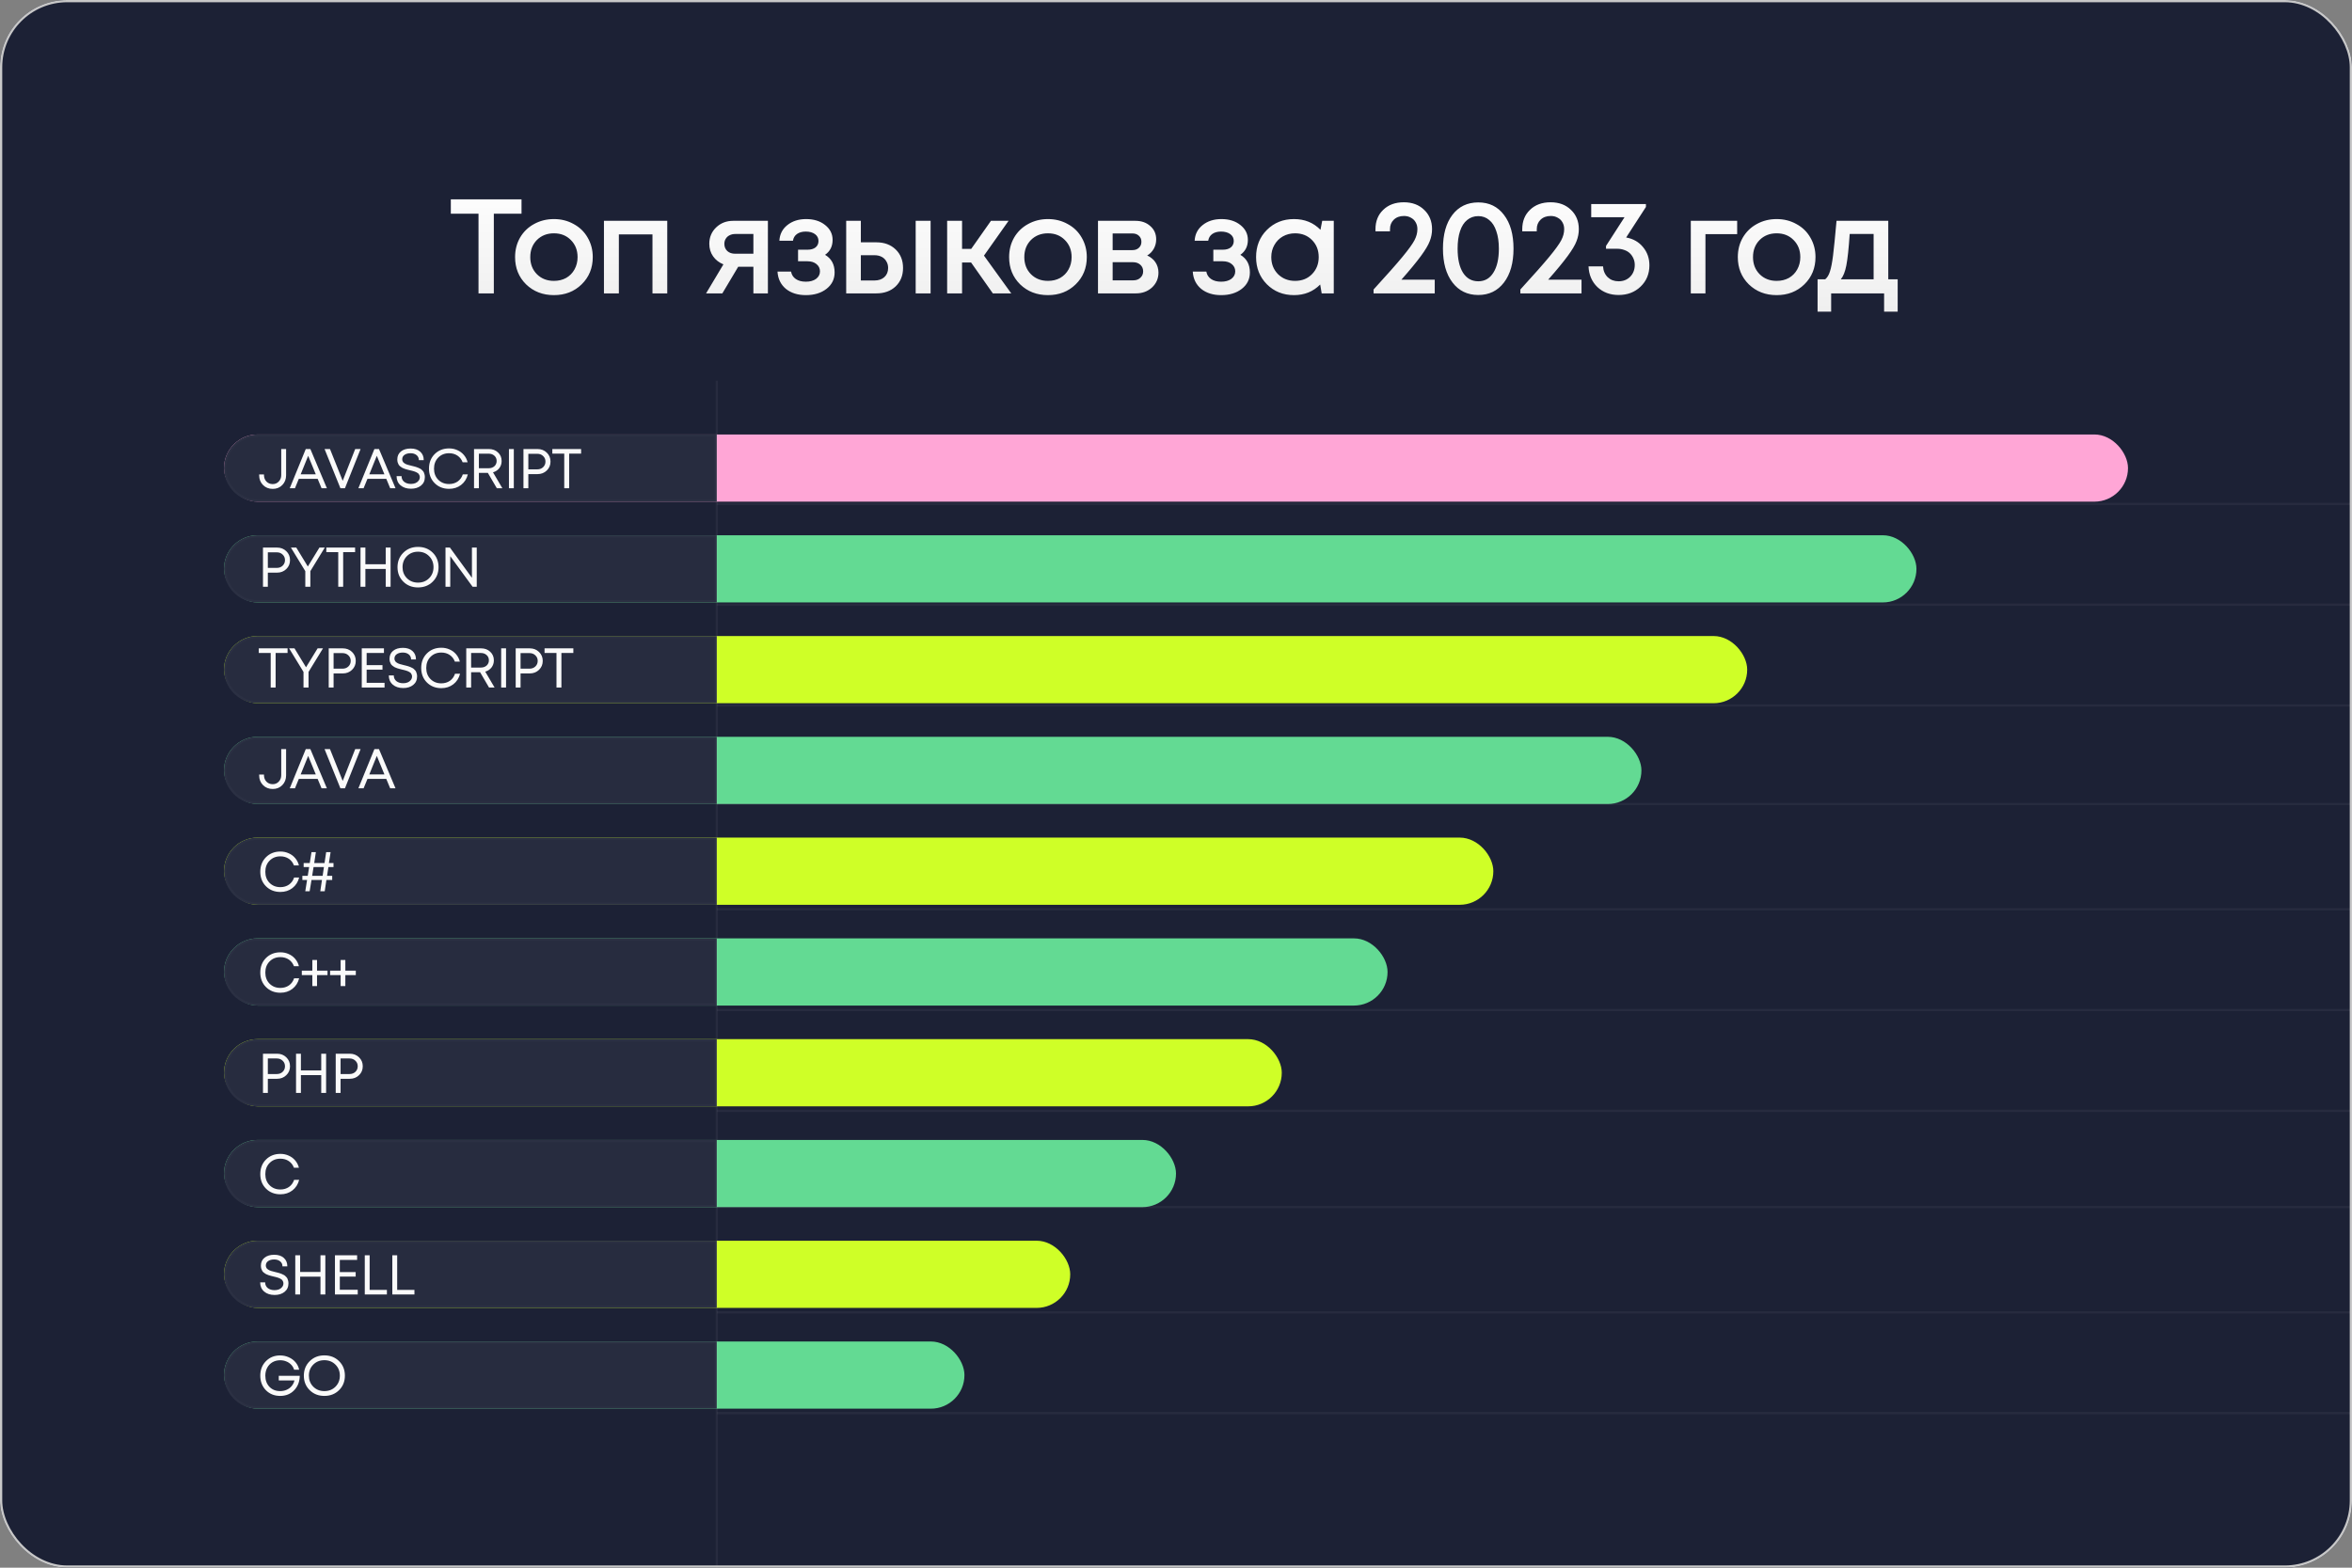 <?xml version="1.0" encoding="UTF-8"?> <svg xmlns="http://www.w3.org/2000/svg" width="1050" height="700" viewBox="0 0 1050 700" fill="none"><rect x="0" y="0" width="1050" height="700" fill="#808080" stroke="none"/><g clip-path="url(#clip0_3090_1831)"><rect width="1050" height="700" rx="30" fill="#1C2135"></rect><rect x="100" y="194" width="850" height="30" rx="15" fill="#FFA6D6"></rect><rect x="100" y="239" width="755.556" height="30" rx="15" fill="#63DA93"></rect><rect x="100" y="284" width="680" height="30" rx="15" fill="#CFFF27"></rect><rect x="100" y="329" width="632.778" height="30" rx="15" fill="#63DA93"></rect><rect x="100" y="374" width="566.667" height="30" rx="15" fill="#CFFF27"></rect><rect x="100" y="419" width="519.444" height="30" rx="15" fill="#63DA93"></rect><rect x="100" y="464" width="472.222" height="30" rx="15" fill="#CFFF27"></rect><rect x="100" y="509" width="425" height="30" rx="15" fill="#63DA93"></rect><rect x="100" y="554" width="377.778" height="30" rx="15" fill="#CFFF27"></rect><rect x="100" y="599" width="330.556" height="30" rx="15" fill="#63DA93"></rect><path d="M100 299C100 290.716 106.716 284 115 284H320V314H115C106.716 314 100 307.284 100 299Z" fill="#272C3F"></path><path d="M100.5 299C100.5 290.992 106.992 284.5 115 284.5H319.5V313.5H115C106.992 313.5 100.5 307.008 100.5 299Z" stroke="white" stroke-opacity="0.02"></path><path d="M100 209C100 200.716 106.716 194 115 194H320V224H115C106.716 224 100 217.284 100 209Z" fill="#272C3F"></path><path d="M100.5 209C100.5 200.992 106.992 194.5 115 194.5H319.5V223.5H115C106.992 223.5 100.5 217.008 100.5 209Z" stroke="white" stroke-opacity="0.02"></path><path d="M100 254C100 245.716 106.716 239 115 239H320V269H115C106.716 269 100 262.284 100 254Z" fill="#272C3F"></path><path d="M100.5 254C100.5 245.992 106.992 239.5 115 239.5H319.5V268.5H115C106.992 268.5 100.5 262.008 100.5 254Z" stroke="white" stroke-opacity="0.02"></path><path d="M100 344C100 335.716 106.716 329 115 329H320V359H115C106.716 359 100 352.284 100 344Z" fill="#272C3F"></path><path d="M100.5 344C100.5 335.992 106.992 329.5 115 329.5H319.5V358.5H115C106.992 358.5 100.5 352.008 100.5 344Z" stroke="white" stroke-opacity="0.02"></path><path d="M100 389C100 380.716 106.716 374 115 374H320V404H115C106.716 404 100 397.284 100 389Z" fill="#272C3F"></path><path d="M100.5 389C100.5 380.992 106.992 374.5 115 374.5H319.5V403.5H115C106.992 403.5 100.5 397.008 100.5 389Z" stroke="white" stroke-opacity="0.02"></path><path d="M100 434C100 425.716 106.716 419 115 419H320V449H115C106.716 449 100 442.284 100 434Z" fill="#272C3F"></path><path d="M100.5 434C100.5 425.992 106.992 419.5 115 419.5H319.5V448.5H115C106.992 448.5 100.5 442.008 100.5 434Z" stroke="white" stroke-opacity="0.02"></path><path d="M100 479C100 470.716 106.716 464 115 464H320V494H115C106.716 494 100 487.284 100 479Z" fill="#272C3F"></path><path d="M100.5 479C100.5 470.992 106.992 464.5 115 464.5H319.5V493.5H115C106.992 493.5 100.5 487.008 100.5 479Z" stroke="white" stroke-opacity="0.02"></path><path d="M100 524C100 515.716 106.716 509 115 509H320V539H115C106.716 539 100 532.284 100 524Z" fill="#272C3F"></path><path d="M100.5 524C100.5 515.992 106.992 509.5 115 509.5H319.5V538.5H115C106.992 538.5 100.5 532.008 100.5 524Z" stroke="white" stroke-opacity="0.02"></path><path d="M100 569C100 560.716 106.716 554 115 554H320V584H115C106.716 584 100 577.284 100 569Z" fill="#272C3F"></path><path d="M100.5 569C100.5 560.992 106.992 554.5 115 554.5H319.5V583.5H115C106.992 583.5 100.5 577.008 100.5 569Z" stroke="white" stroke-opacity="0.02"></path><path d="M100 614C100 605.716 106.716 599 115 599H320V629H115C106.716 629 100 622.284 100 614Z" fill="#272C3F"></path><path d="M100.5 614C100.5 605.992 106.992 599.5 115 599.5H319.5V628.5H115C106.992 628.5 100.5 622.008 100.5 614Z" stroke="white" stroke-opacity="0.02"></path><path d="M121.75 218.3C120.017 218.3 118.575 217.725 117.425 216.575C116.275 215.425 115.7 213.967 115.7 212.2V211.85H117.85V212.1C117.85 213.283 118.217 214.258 118.95 215.025C119.683 215.775 120.617 216.15 121.75 216.15C122.833 216.15 123.733 215.767 124.45 215C125.183 214.233 125.55 213.267 125.55 212.1V200.5H127.725V212.2C127.725 213.967 127.158 215.425 126.025 216.575C124.908 217.725 123.483 218.3 121.75 218.3ZM143.554 218L141.804 213.8H133.404L131.679 218H129.354L136.504 200.5H138.554L145.929 218H143.554ZM137.579 203.525L134.229 211.8H140.979L137.579 203.525ZM158.569 200.5H160.969L153.994 218H151.969L144.894 200.5H147.319L152.994 214.7L158.569 200.5ZM174.194 218L172.444 213.8H164.044L162.319 218H159.994L167.144 200.5H169.194L176.569 218H174.194ZM168.219 203.525L164.869 211.8H171.619L168.219 203.525ZM183.491 218.225C181.557 218.225 179.999 217.717 178.816 216.7C177.632 215.683 177.041 214.317 177.041 212.6H179.266C179.266 213.667 179.657 214.517 180.441 215.15C181.224 215.767 182.232 216.075 183.466 216.075C184.199 216.075 184.857 215.958 185.441 215.725C186.041 215.475 186.516 215.117 186.866 214.65C187.232 214.183 187.416 213.65 187.416 213.05C187.416 212.767 187.366 212.508 187.266 212.275C187.182 212.025 187.074 211.817 186.941 211.65C186.824 211.483 186.641 211.325 186.391 211.175C186.141 211.008 185.924 210.883 185.741 210.8C185.557 210.7 185.274 210.592 184.891 210.475C184.524 210.358 184.232 210.275 184.016 210.225C183.816 210.175 183.499 210.1 183.066 210C182.549 209.867 182.149 209.767 181.866 209.7C181.599 209.633 181.232 209.525 180.766 209.375C180.299 209.208 179.932 209.058 179.666 208.925C179.416 208.775 179.116 208.575 178.766 208.325C178.432 208.075 178.174 207.808 177.991 207.525C177.824 207.242 177.674 206.9 177.541 206.5C177.424 206.083 177.366 205.633 177.366 205.15C177.366 203.65 177.899 202.467 178.966 201.6C180.049 200.717 181.499 200.275 183.316 200.275C185.132 200.275 186.557 200.742 187.591 201.675C188.641 202.608 189.166 203.867 189.166 205.45H186.991C186.991 204.5 186.641 203.75 185.941 203.2C185.257 202.65 184.374 202.375 183.291 202.375C182.191 202.375 181.291 202.617 180.591 203.1C179.907 203.583 179.566 204.233 179.566 205.05C179.566 205.317 179.607 205.567 179.691 205.8C179.774 206.017 179.874 206.208 179.991 206.375C180.124 206.542 180.307 206.7 180.541 206.85C180.791 207 181.007 207.125 181.191 207.225C181.374 207.308 181.641 207.408 181.991 207.525C182.357 207.625 182.649 207.7 182.866 207.75C183.082 207.8 183.399 207.883 183.816 208C184.232 208.1 184.541 208.175 184.741 208.225C184.957 208.275 185.257 208.358 185.641 208.475C186.041 208.592 186.349 208.7 186.566 208.8C186.782 208.883 187.049 209.008 187.366 209.175C187.699 209.325 187.957 209.483 188.141 209.65C188.324 209.817 188.524 210.017 188.741 210.25C188.974 210.483 189.141 210.733 189.241 211C189.357 211.267 189.457 211.575 189.541 211.925C189.624 212.275 189.666 212.642 189.666 213.025C189.666 214.642 189.082 215.917 187.916 216.85C186.766 217.767 185.291 218.225 183.491 218.225ZM200.483 218.275C197.883 218.275 195.733 217.425 194.033 215.725C192.349 214.025 191.508 211.867 191.508 209.25C191.508 206.633 192.349 204.475 194.033 202.775C195.733 201.075 197.883 200.225 200.483 200.225C201.816 200.225 203.049 200.483 204.183 201C205.333 201.5 206.299 202.217 207.083 203.15C207.883 204.083 208.441 205.175 208.758 206.425H206.533C206.066 205.158 205.299 204.167 204.233 203.45C203.166 202.733 201.916 202.375 200.483 202.375C198.516 202.375 196.899 203.025 195.633 204.325C194.383 205.608 193.758 207.258 193.758 209.275C193.758 211.275 194.383 212.917 195.633 214.2C196.899 215.483 198.516 216.125 200.483 216.125C201.949 216.125 203.224 215.75 204.308 215C205.391 214.233 206.158 213.175 206.608 211.825H208.858C208.358 213.808 207.349 215.383 205.833 216.55C204.333 217.7 202.549 218.275 200.483 218.275ZM221.792 218L217.792 211.15H213.792V218H211.617V200.5H218.242C219.892 200.5 221.25 201.008 222.317 202.025C223.4 203.025 223.942 204.3 223.942 205.85C223.942 207.067 223.592 208.133 222.892 209.05C222.192 209.95 221.258 210.567 220.092 210.9L224.267 218H221.792ZM213.792 202.575V209.075H218.142C219.192 209.075 220.05 208.775 220.717 208.175C221.383 207.558 221.717 206.775 221.717 205.825C221.717 204.875 221.383 204.1 220.717 203.5C220.05 202.883 219.192 202.575 218.142 202.575H213.792ZM227.206 218V200.5H229.381V218H227.206ZM239.963 200.5C241.613 200.5 242.988 201.033 244.088 202.1C245.205 203.167 245.763 204.5 245.763 206.1C245.763 207.7 245.205 209.033 244.088 210.1C242.988 211.167 241.613 211.7 239.963 211.7H235.863V218H233.688V200.5H239.963ZM239.838 209.575C240.905 209.575 241.78 209.25 242.463 208.6C243.163 207.933 243.513 207.1 243.513 206.1C243.513 205.1 243.163 204.275 242.463 203.625C241.78 202.958 240.905 202.625 239.838 202.625H235.863V209.575H239.838ZM259.422 200.5V202.55H254.097V218H251.897V202.55H246.572V200.5H259.422Z" fill="#FAFAFA"></path><path d="M123.675 244.5C125.325 244.5 126.7 245.033 127.8 246.1C128.917 247.167 129.475 248.5 129.475 250.1C129.475 251.7 128.917 253.033 127.8 254.1C126.7 255.167 125.325 255.7 123.675 255.7H119.575V262H117.4V244.5H123.675ZM123.55 253.575C124.617 253.575 125.492 253.25 126.175 252.6C126.875 251.933 127.225 251.1 127.225 250.1C127.225 249.1 126.875 248.275 126.175 247.625C125.492 246.958 124.617 246.625 123.55 246.625H119.575V253.575H123.55ZM144.997 244.5L138.547 255.025V262H136.297V255.025L129.872 244.5H132.272L137.422 252.95L142.597 244.5H144.997ZM158.527 244.5V246.55H153.202V262H151.002V246.55H145.677V244.5H158.527ZM172.194 244.5H174.369V262H172.194V254.05H163.119V262H160.944V244.5H163.119V251.95H172.194V244.5ZM193.182 259.725C191.449 261.442 189.257 262.3 186.607 262.3C183.974 262.3 181.79 261.442 180.057 259.725C178.324 258.008 177.457 255.858 177.457 253.275C177.457 250.675 178.324 248.517 180.057 246.8C181.79 245.067 183.974 244.2 186.607 244.2C189.257 244.2 191.449 245.058 193.182 246.775C194.915 248.492 195.782 250.65 195.782 253.25C195.782 255.85 194.915 258.008 193.182 259.725ZM181.657 258.175C182.974 259.492 184.624 260.15 186.607 260.15C188.607 260.15 190.257 259.5 191.557 258.2C192.874 256.883 193.532 255.233 193.532 253.25C193.532 251.267 192.874 249.625 191.557 248.325C190.257 247.008 188.607 246.35 186.607 246.35C184.624 246.35 182.974 247.008 181.657 248.325C180.357 249.642 179.707 251.283 179.707 253.25C179.707 255.217 180.357 256.858 181.657 258.175ZM210.684 244.5H212.834V262H210.984L201.009 248.35V262H198.884V244.5H200.859L210.684 258V244.5Z" fill="#FAFAFA"></path><path d="M128.375 289.5V291.55H123.05V307H120.85V291.55H115.525V289.5H128.375ZM144.192 289.5L137.742 300.025V307H135.492V300.025L129.067 289.5H131.467L136.617 297.95L141.792 289.5H144.192ZM153.022 289.5C154.672 289.5 156.047 290.033 157.147 291.1C158.263 292.167 158.822 293.5 158.822 295.1C158.822 296.7 158.263 298.033 157.147 299.1C156.047 300.167 154.672 300.7 153.022 300.7H148.922V307H146.747V289.5H153.022ZM152.897 298.575C153.963 298.575 154.838 298.25 155.522 297.6C156.222 296.933 156.572 296.1 156.572 295.1C156.572 294.1 156.222 293.275 155.522 292.625C154.838 291.958 153.963 291.625 152.897 291.625H148.922V298.575H152.897ZM163.68 304.9H171.68V307H161.505V289.5H171.405V291.575H163.68V297H170.755V299.025H163.68V304.9ZM180.024 307.225C178.09 307.225 176.532 306.717 175.349 305.7C174.165 304.683 173.574 303.317 173.574 301.6H175.799C175.799 302.667 176.19 303.517 176.974 304.15C177.757 304.767 178.765 305.075 179.999 305.075C180.732 305.075 181.39 304.958 181.974 304.725C182.574 304.475 183.049 304.117 183.399 303.65C183.765 303.183 183.949 302.65 183.949 302.05C183.949 301.767 183.899 301.508 183.799 301.275C183.715 301.025 183.607 300.817 183.474 300.65C183.357 300.483 183.174 300.325 182.924 300.175C182.674 300.008 182.457 299.883 182.274 299.8C182.09 299.7 181.807 299.592 181.424 299.475C181.057 299.358 180.765 299.275 180.549 299.225C180.349 299.175 180.032 299.1 179.599 299C179.082 298.867 178.682 298.767 178.399 298.7C178.132 298.633 177.765 298.525 177.299 298.375C176.832 298.208 176.465 298.058 176.199 297.925C175.949 297.775 175.649 297.575 175.299 297.325C174.965 297.075 174.707 296.808 174.524 296.525C174.357 296.242 174.207 295.9 174.074 295.5C173.957 295.083 173.899 294.633 173.899 294.15C173.899 292.65 174.432 291.467 175.499 290.6C176.582 289.717 178.032 289.275 179.849 289.275C181.665 289.275 183.09 289.742 184.124 290.675C185.174 291.608 185.699 292.867 185.699 294.45H183.524C183.524 293.5 183.174 292.75 182.474 292.2C181.79 291.65 180.907 291.375 179.824 291.375C178.724 291.375 177.824 291.617 177.124 292.1C176.44 292.583 176.099 293.233 176.099 294.05C176.099 294.317 176.14 294.567 176.224 294.8C176.307 295.017 176.407 295.208 176.524 295.375C176.657 295.542 176.84 295.7 177.074 295.85C177.324 296 177.54 296.125 177.724 296.225C177.907 296.308 178.174 296.408 178.524 296.525C178.89 296.625 179.182 296.7 179.399 296.75C179.615 296.8 179.932 296.883 180.349 297C180.765 297.1 181.074 297.175 181.274 297.225C181.49 297.275 181.79 297.358 182.174 297.475C182.574 297.592 182.882 297.7 183.099 297.8C183.315 297.883 183.582 298.008 183.899 298.175C184.232 298.325 184.49 298.483 184.674 298.65C184.857 298.817 185.057 299.017 185.274 299.25C185.507 299.483 185.674 299.733 185.774 300C185.89 300.267 185.99 300.575 186.074 300.925C186.157 301.275 186.199 301.642 186.199 302.025C186.199 303.642 185.615 304.917 184.449 305.85C183.299 306.767 181.824 307.225 180.024 307.225ZM197.016 307.275C194.416 307.275 192.266 306.425 190.566 304.725C188.882 303.025 188.041 300.867 188.041 298.25C188.041 295.633 188.882 293.475 190.566 291.775C192.266 290.075 194.416 289.225 197.016 289.225C198.349 289.225 199.582 289.483 200.716 290C201.866 290.5 202.832 291.217 203.616 292.15C204.416 293.083 204.974 294.175 205.291 295.425H203.066C202.599 294.158 201.832 293.167 200.766 292.45C199.699 291.733 198.449 291.375 197.016 291.375C195.049 291.375 193.432 292.025 192.166 293.325C190.916 294.608 190.291 296.258 190.291 298.275C190.291 300.275 190.916 301.917 192.166 303.2C193.432 304.483 195.049 305.125 197.016 305.125C198.482 305.125 199.757 304.75 200.841 304C201.924 303.233 202.691 302.175 203.141 300.825H205.391C204.891 302.808 203.882 304.383 202.366 305.55C200.866 306.7 199.082 307.275 197.016 307.275ZM218.325 307L214.325 300.15H210.325V307H208.15V289.5H214.775C216.425 289.5 217.783 290.008 218.85 291.025C219.933 292.025 220.475 293.3 220.475 294.85C220.475 296.067 220.125 297.133 219.425 298.05C218.725 298.95 217.792 299.567 216.625 299.9L220.8 307H218.325ZM210.325 291.575V298.075H214.675C215.725 298.075 216.583 297.775 217.25 297.175C217.917 296.558 218.25 295.775 218.25 294.825C218.25 293.875 217.917 293.1 217.25 292.5C216.583 291.883 215.725 291.575 214.675 291.575H210.325ZM223.739 307V289.5H225.914V307H223.739ZM236.496 289.5C238.146 289.5 239.521 290.033 240.621 291.1C241.738 292.167 242.296 293.5 242.296 295.1C242.296 296.7 241.738 298.033 240.621 299.1C239.521 300.167 238.146 300.7 236.496 300.7H232.396V307H230.221V289.5H236.496ZM236.371 298.575C237.438 298.575 238.313 298.25 238.996 297.6C239.696 296.933 240.046 296.1 240.046 295.1C240.046 294.1 239.696 293.275 238.996 292.625C238.313 291.958 237.438 291.625 236.371 291.625H232.396V298.575H236.371ZM255.955 289.5V291.55H250.63V307H248.43V291.55H243.105V289.5H255.955Z" fill="#FAFAFA"></path><path d="M121.75 352.3C120.017 352.3 118.575 351.725 117.425 350.575C116.275 349.425 115.7 347.967 115.7 346.2V345.85H117.85V346.1C117.85 347.283 118.217 348.258 118.95 349.025C119.683 349.775 120.617 350.15 121.75 350.15C122.833 350.15 123.733 349.767 124.45 349C125.183 348.233 125.55 347.267 125.55 346.1V334.5H127.725V346.2C127.725 347.967 127.158 349.425 126.025 350.575C124.908 351.725 123.483 352.3 121.75 352.3ZM143.554 352L141.804 347.8H133.404L131.679 352H129.354L136.504 334.5H138.554L145.929 352H143.554ZM137.579 337.525L134.229 345.8H140.979L137.579 337.525ZM158.569 334.5H160.969L153.994 352H151.969L144.894 334.5H147.319L152.994 348.7L158.569 334.5ZM174.194 352L172.444 347.8H164.044L162.319 352H159.994L167.144 334.5H169.194L176.569 352H174.194ZM168.219 337.525L164.869 345.8H171.619L168.219 337.525Z" fill="#FAFAFA"></path><path d="M125.175 398.275C122.575 398.275 120.425 397.425 118.725 395.725C117.042 394.025 116.2 391.867 116.2 389.25C116.2 386.633 117.042 384.475 118.725 382.775C120.425 381.075 122.575 380.225 125.175 380.225C126.508 380.225 127.742 380.483 128.875 381C130.025 381.5 130.992 382.217 131.775 383.15C132.575 384.083 133.133 385.175 133.45 386.425H131.225C130.758 385.158 129.992 384.167 128.925 383.45C127.858 382.733 126.608 382.375 125.175 382.375C123.208 382.375 121.592 383.025 120.325 384.325C119.075 385.608 118.45 387.258 118.45 389.275C118.45 391.275 119.075 392.917 120.325 394.2C121.592 395.483 123.208 396.125 125.175 396.125C126.642 396.125 127.917 395.75 129 395C130.083 394.233 130.85 393.175 131.3 391.825H133.55C133.05 393.808 132.042 395.383 130.525 396.55C129.025 397.7 127.242 398.275 125.175 398.275ZM148.884 387.15H146.609L146.009 391.075H148.309V392.925H145.709L144.959 397.975H142.984L143.734 392.925H139.059L138.234 397.975H136.284L137.084 392.925H134.984V391.075H137.384L138.009 387.15H135.559V385.35H138.284L139.059 380.5H141.009L140.284 385.35H144.884L145.609 380.5H147.584L146.834 385.35H148.884V387.15ZM144.034 391.075L144.609 387.15H139.984L139.359 391.075H144.034Z" fill="#FAFAFA"></path><path d="M125.175 443.275C122.575 443.275 120.425 442.425 118.725 440.725C117.042 439.025 116.2 436.867 116.2 434.25C116.2 431.633 117.042 429.475 118.725 427.775C120.425 426.075 122.575 425.225 125.175 425.225C126.508 425.225 127.742 425.483 128.875 426C130.025 426.5 130.992 427.217 131.775 428.15C132.575 429.083 133.133 430.175 133.45 431.425H131.225C130.758 430.158 129.992 429.167 128.925 428.45C127.858 427.733 126.608 427.375 125.175 427.375C123.208 427.375 121.592 428.025 120.325 429.325C119.075 430.608 118.45 432.258 118.45 434.275C118.45 436.275 119.075 437.917 120.325 439.2C121.592 440.483 123.208 441.125 125.175 441.125C126.642 441.125 127.917 440.75 129 440C130.083 439.233 130.85 438.175 131.3 436.825H133.55C133.05 438.808 132.042 440.383 130.525 441.55C129.025 442.7 127.242 443.275 125.175 443.275ZM146.209 433.425V435.4H141.534V440.3H139.434V435.4H134.734V433.425H139.434V428.65H141.534V433.425H146.209ZM158.844 433.425V435.4H154.169V440.3H152.069V435.4H147.369V433.425H152.069V428.65H154.169V433.425H158.844Z" fill="#FAFAFA"></path><path d="M123.675 470.5C125.325 470.5 126.7 471.033 127.8 472.1C128.917 473.167 129.475 474.5 129.475 476.1C129.475 477.7 128.917 479.033 127.8 480.1C126.7 481.167 125.325 481.7 123.675 481.7H119.575V488H117.4V470.5H123.675ZM123.55 479.575C124.617 479.575 125.492 479.25 126.175 478.6C126.875 477.933 127.225 477.1 127.225 476.1C127.225 475.1 126.875 474.275 126.175 473.625C125.492 472.958 124.617 472.625 123.55 472.625H119.575V479.575H123.55ZM143.409 470.5H145.584V488H143.409V480.05H134.334V488H132.159V470.5H134.334V477.95H143.409V470.5ZM156.147 470.5C157.797 470.5 159.172 471.033 160.272 472.1C161.388 473.167 161.947 474.5 161.947 476.1C161.947 477.7 161.388 479.033 160.272 480.1C159.172 481.167 157.797 481.7 156.147 481.7H152.047V488H149.872V470.5H156.147ZM156.022 479.575C157.088 479.575 157.963 479.25 158.647 478.6C159.347 477.933 159.697 477.1 159.697 476.1C159.697 475.1 159.347 474.275 158.647 473.625C157.963 472.958 157.088 472.625 156.022 472.625H152.047V479.575H156.022Z" fill="#FAFAFA"></path><path d="M125.175 533.275C122.575 533.275 120.425 532.425 118.725 530.725C117.042 529.025 116.2 526.867 116.2 524.25C116.2 521.633 117.042 519.475 118.725 517.775C120.425 516.075 122.575 515.225 125.175 515.225C126.508 515.225 127.742 515.483 128.875 516C130.025 516.5 130.992 517.217 131.775 518.15C132.575 519.083 133.133 520.175 133.45 521.425H131.225C130.758 520.158 129.992 519.167 128.925 518.45C127.858 517.733 126.608 517.375 125.175 517.375C123.208 517.375 121.592 518.025 120.325 519.325C119.075 520.608 118.45 522.258 118.45 524.275C118.45 526.275 119.075 527.917 120.325 529.2C121.592 530.483 123.208 531.125 125.175 531.125C126.642 531.125 127.917 530.75 129 530C130.083 529.233 130.85 528.175 131.3 526.825H133.55C133.05 528.808 132.042 530.383 130.525 531.55C129.025 532.7 127.242 533.275 125.175 533.275Z" fill="#FAFAFA"></path><path d="M122.6 578.225C120.667 578.225 119.108 577.717 117.925 576.7C116.742 575.683 116.15 574.317 116.15 572.6H118.375C118.375 573.667 118.767 574.517 119.55 575.15C120.333 575.767 121.342 576.075 122.575 576.075C123.308 576.075 123.967 575.958 124.55 575.725C125.15 575.475 125.625 575.117 125.975 574.65C126.342 574.183 126.525 573.65 126.525 573.05C126.525 572.767 126.475 572.508 126.375 572.275C126.292 572.025 126.183 571.817 126.05 571.65C125.933 571.483 125.75 571.325 125.5 571.175C125.25 571.008 125.033 570.883 124.85 570.8C124.667 570.7 124.383 570.592 124 570.475C123.633 570.358 123.342 570.275 123.125 570.225C122.925 570.175 122.608 570.1 122.175 570C121.658 569.867 121.258 569.767 120.975 569.7C120.708 569.633 120.342 569.525 119.875 569.375C119.408 569.208 119.042 569.058 118.775 568.925C118.525 568.775 118.225 568.575 117.875 568.325C117.542 568.075 117.283 567.808 117.1 567.525C116.933 567.242 116.783 566.9 116.65 566.5C116.533 566.083 116.475 565.633 116.475 565.15C116.475 563.65 117.008 562.467 118.075 561.6C119.158 560.717 120.608 560.275 122.425 560.275C124.242 560.275 125.667 560.742 126.7 561.675C127.75 562.608 128.275 563.867 128.275 565.45H126.1C126.1 564.5 125.75 563.75 125.05 563.2C124.367 562.65 123.483 562.375 122.4 562.375C121.3 562.375 120.4 562.617 119.7 563.1C119.017 563.583 118.675 564.233 118.675 565.05C118.675 565.317 118.717 565.567 118.8 565.8C118.883 566.017 118.983 566.208 119.1 566.375C119.233 566.542 119.417 566.7 119.65 566.85C119.9 567 120.117 567.125 120.3 567.225C120.483 567.308 120.75 567.408 121.1 567.525C121.467 567.625 121.758 567.7 121.975 567.75C122.192 567.8 122.508 567.883 122.925 568C123.342 568.1 123.65 568.175 123.85 568.225C124.067 568.275 124.367 568.358 124.75 568.475C125.15 568.592 125.458 568.7 125.675 568.8C125.892 568.883 126.158 569.008 126.475 569.175C126.808 569.325 127.067 569.483 127.25 569.65C127.433 569.817 127.633 570.017 127.85 570.25C128.083 570.483 128.25 570.733 128.35 571C128.467 571.267 128.567 571.575 128.65 571.925C128.733 572.275 128.775 572.642 128.775 573.025C128.775 574.642 128.192 575.917 127.025 576.85C125.875 577.767 124.4 578.225 122.6 578.225ZM143.067 560.5H145.242V578H143.067V570.05H133.992V578H131.817V560.5H133.992V567.95H143.067V560.5ZM151.705 575.9H159.705V578H149.53V560.5H159.43V562.575H151.705V568H158.78V570.025H151.705V575.9ZM165.023 575.95H172.723V578H162.848V560.5H165.023V575.95ZM177.316 575.95H185.016V578H175.141V560.5H177.316V575.95Z" fill="#FAFAFA"></path><path d="M124.45 614.325H133.825C133.775 616.958 132.933 619.117 131.3 620.8C129.683 622.467 127.608 623.3 125.075 623.3C122.508 623.3 120.383 622.45 118.7 620.75C117.033 619.033 116.2 616.867 116.2 614.25C116.2 611.65 117.033 609.5 118.7 607.8C120.383 606.083 122.492 605.225 125.025 605.225C126.425 605.225 127.725 605.5 128.925 606.05C130.142 606.583 131.15 607.333 131.95 608.3C132.767 609.267 133.3 610.367 133.55 611.6H131.3C131.05 610.767 130.625 610.033 130.025 609.4C129.425 608.75 128.692 608.25 127.825 607.9C126.975 607.55 126.058 607.375 125.075 607.375C123.808 607.375 122.667 607.667 121.65 608.25C120.65 608.833 119.867 609.65 119.3 610.7C118.733 611.75 118.45 612.933 118.45 614.25C118.45 616.283 119.058 617.942 120.275 619.225C121.508 620.508 123.108 621.15 125.075 621.15C126.142 621.15 127.117 620.95 128 620.55C128.9 620.15 129.642 619.592 130.225 618.875C130.825 618.158 131.233 617.333 131.45 616.4H124.45V614.325ZM151.371 620.725C149.638 622.442 147.446 623.3 144.796 623.3C142.163 623.3 139.98 622.442 138.246 620.725C136.513 619.008 135.646 616.858 135.646 614.275C135.646 611.675 136.513 609.517 138.246 607.8C139.98 606.067 142.163 605.2 144.796 605.2C147.446 605.2 149.638 606.058 151.371 607.775C153.105 609.492 153.971 611.65 153.971 614.25C153.971 616.85 153.105 619.008 151.371 620.725ZM139.846 619.175C141.163 620.492 142.813 621.15 144.796 621.15C146.796 621.15 148.446 620.5 149.746 619.2C151.063 617.883 151.721 616.233 151.721 614.25C151.721 612.267 151.063 610.625 149.746 609.325C148.446 608.008 146.796 607.35 144.796 607.35C142.813 607.35 141.163 608.008 139.846 609.325C138.546 610.642 137.896 612.283 137.896 614.25C137.896 616.217 138.546 617.858 139.846 619.175Z" fill="#FAFAFA"></path><path d="M232.82 89V95.42H220.46V131H213.62V95.42H201.26V89H232.82ZM259.647 126.98C256.367 130.18 252.247 131.78 247.287 131.78C242.327 131.78 238.187 130.18 234.867 126.98C231.587 123.74 229.947 119.68 229.947 114.8C229.947 111.6 230.687 108.7 232.167 106.1C233.687 103.5 235.767 101.48 238.407 100.04C241.087 98.56 244.047 97.82 247.287 97.82C250.527 97.82 253.467 98.56 256.107 100.04C258.787 101.48 260.867 103.5 262.347 106.1C263.867 108.7 264.627 111.6 264.627 114.8C264.627 119.68 262.967 123.74 259.647 126.98ZM247.287 125.42C249.327 125.42 251.147 124.98 252.747 124.1C254.347 123.18 255.587 121.92 256.467 120.32C257.387 118.68 257.847 116.84 257.847 114.8C257.847 111.72 256.847 109.18 254.847 107.18C252.887 105.18 250.367 104.18 247.287 104.18C244.207 104.18 241.667 105.18 239.667 107.18C237.707 109.18 236.727 111.72 236.727 114.8C236.727 117.88 237.707 120.42 239.667 122.42C241.667 124.42 244.207 125.42 247.287 125.42ZM269.622 98.6H297.882V131H291.282V104.66H276.282V131H269.622V98.6ZM327.334 98.6H342.814V131H336.334V119.12H329.554L322.474 131H315.214L322.954 118.04C320.994 117.24 319.454 116.04 318.334 114.44C317.214 112.84 316.654 110.98 316.654 108.86C316.654 105.94 317.674 103.5 319.714 101.54C321.754 99.58 324.294 98.6 327.334 98.6ZM328.234 113.3H336.334V104.48H328.234C327.274 104.48 326.414 104.68 325.654 105.08C324.934 105.44 324.374 105.96 323.974 106.64C323.574 107.28 323.374 108.04 323.374 108.92C323.374 110.2 323.814 111.26 324.694 112.1C325.574 112.9 326.754 113.3 328.234 113.3ZM368.337 113.78C371.177 115.46 372.597 118.08 372.597 121.64C372.597 124.64 371.397 127.08 368.997 128.96C366.597 130.84 363.517 131.78 359.757 131.78C356.117 131.78 353.137 130.84 350.817 128.96C348.537 127.04 347.297 124.48 347.097 121.28H353.157C353.397 122.68 354.097 123.78 355.257 124.58C356.417 125.38 357.917 125.78 359.757 125.78C361.637 125.78 363.157 125.36 364.317 124.52C365.477 123.64 366.057 122.52 366.057 121.16C366.057 119.84 365.537 118.76 364.497 117.92C363.497 117.08 362.157 116.66 360.477 116.66H356.277V111.5H360.477C361.997 111.5 363.197 111.16 364.077 110.48C364.957 109.76 365.397 108.8 365.397 107.6C365.397 106.32 364.877 105.3 363.837 104.54C362.797 103.78 361.417 103.4 359.697 103.4C358.137 103.4 356.837 103.76 355.797 104.48C354.797 105.2 354.197 106.2 353.997 107.48H347.937C348.097 104.6 349.277 102.28 351.477 100.52C353.717 98.72 356.517 97.82 359.877 97.82C363.317 97.82 366.137 98.7 368.337 100.46C370.577 102.22 371.697 104.44 371.697 107.12C371.697 110 370.577 112.22 368.337 113.78ZM391.205 108.2C394.765 108.2 397.645 109.26 399.845 111.38C402.045 113.5 403.145 116.26 403.145 119.66C403.145 123.02 402.045 125.76 399.845 127.88C397.645 129.96 394.765 131 391.205 131H377.765V98.6H384.305V108.2H391.205ZM408.785 98.6H415.445V131H408.785V98.6ZM390.425 125.24C392.225 125.24 393.685 124.74 394.805 123.74C395.925 122.7 396.485 121.34 396.485 119.66C396.485 118.54 396.225 117.56 395.705 116.72C395.225 115.84 394.525 115.16 393.605 114.68C392.685 114.2 391.625 113.96 390.425 113.96H384.305V125.24H390.425ZM443.233 131L433.513 117.2H429.493V131H422.833V98.6H429.493V111.14H433.573L442.393 98.6H450.253L439.273 114.14L451.453 131H443.233ZM480.201 126.98C476.921 130.18 472.801 131.78 467.841 131.78C462.881 131.78 458.741 130.18 455.421 126.98C452.141 123.74 450.501 119.68 450.501 114.8C450.501 111.6 451.241 108.7 452.721 106.1C454.241 103.5 456.321 101.48 458.961 100.04C461.641 98.56 464.601 97.82 467.841 97.82C471.081 97.82 474.021 98.56 476.661 100.04C479.341 101.48 481.421 103.5 482.901 106.1C484.421 108.7 485.181 111.6 485.181 114.8C485.181 119.68 483.521 123.74 480.201 126.98ZM467.841 125.42C469.881 125.42 471.701 124.98 473.301 124.1C474.901 123.18 476.141 121.92 477.021 120.32C477.941 118.68 478.401 116.84 478.401 114.8C478.401 111.72 477.401 109.18 475.401 107.18C473.441 105.18 470.921 104.18 467.841 104.18C464.761 104.18 462.221 105.18 460.221 107.18C458.261 109.18 457.281 111.72 457.281 114.8C457.281 117.88 458.261 120.42 460.221 122.42C462.221 124.42 464.761 125.42 467.841 125.42ZM512.136 114.08C512.896 114.4 513.576 114.82 514.176 115.34C514.816 115.82 515.356 116.4 515.796 117.08C516.236 117.72 516.576 118.44 516.816 119.24C517.056 120.04 517.176 120.86 517.176 121.7C517.176 124.34 516.216 126.56 514.296 128.36C512.376 130.12 509.976 131 507.096 131H490.176V98.6H506.856C509.576 98.6 511.796 99.38 513.516 100.94C515.276 102.46 516.156 104.44 516.156 106.88C516.156 108.4 515.796 109.8 515.076 111.08C514.356 112.36 513.376 113.36 512.136 114.08ZM509.556 107.96C509.556 106.84 509.176 105.94 508.416 105.26C507.696 104.58 506.736 104.24 505.536 104.24H496.716V111.68H505.536C506.736 111.68 507.696 111.34 508.416 110.66C509.176 109.98 509.556 109.08 509.556 107.96ZM505.896 125.18C507.216 125.18 508.276 124.8 509.076 124.04C509.916 123.28 510.336 122.32 510.336 121.16C510.336 119.96 509.916 118.98 509.076 118.22C508.236 117.46 507.156 117.08 505.836 117.08H496.716V125.18H505.896ZM553.725 113.78C556.565 115.46 557.985 118.08 557.985 121.64C557.985 124.64 556.785 127.08 554.385 128.96C551.985 130.84 548.905 131.78 545.145 131.78C541.505 131.78 538.525 130.84 536.205 128.96C533.925 127.04 532.685 124.48 532.485 121.28H538.545C538.785 122.68 539.485 123.78 540.645 124.58C541.805 125.38 543.305 125.78 545.145 125.78C547.025 125.78 548.545 125.36 549.705 124.52C550.865 123.64 551.445 122.52 551.445 121.16C551.445 119.84 550.925 118.76 549.885 117.92C548.885 117.08 547.545 116.66 545.865 116.66H541.665V111.5H545.865C547.385 111.5 548.585 111.16 549.465 110.48C550.345 109.76 550.785 108.8 550.785 107.6C550.785 106.32 550.265 105.3 549.225 104.54C548.185 103.78 546.805 103.4 545.085 103.4C543.525 103.4 542.225 103.76 541.185 104.48C540.185 105.2 539.585 106.2 539.385 107.48H533.325C533.485 104.6 534.665 102.28 536.865 100.52C539.105 98.72 541.905 97.82 545.265 97.82C548.705 97.82 551.525 98.7 553.725 100.46C555.965 102.22 557.085 104.44 557.085 107.12C557.085 110 555.965 112.22 553.725 113.78ZM590.273 98.6H595.433V131H590.033L589.373 127.04C586.253 130.2 582.353 131.78 577.673 131.78C572.833 131.78 568.793 130.16 565.553 126.92C562.353 123.68 560.753 119.64 560.753 114.8C560.753 109.92 562.353 105.88 565.553 102.68C568.793 99.44 572.833 97.82 577.673 97.82C582.433 97.82 586.373 99.42 589.493 102.62L590.273 98.6ZM570.533 122.42C572.573 124.42 575.113 125.42 578.153 125.42C581.233 125.42 583.753 124.42 585.713 122.42C587.713 120.38 588.713 117.84 588.713 114.8C588.713 111.72 587.713 109.18 585.713 107.18C583.753 105.18 581.233 104.18 578.153 104.18C576.153 104.18 574.333 104.64 572.693 105.56C571.093 106.48 569.833 107.76 568.913 109.4C567.993 111 567.533 112.8 567.533 114.8C567.533 117.84 568.533 120.38 570.533 122.42ZM625.628 124.88H640.508V131H613.208V129.26C619.168 122.74 623.468 117.88 626.108 114.68C628.788 111.44 630.568 108.98 631.448 107.3C632.328 105.62 632.768 103.96 632.768 102.32C632.768 101.16 632.508 100.14 631.988 99.26C631.508 98.38 630.808 97.7 629.888 97.22C629.008 96.7 627.968 96.44 626.768 96.44C624.888 96.44 623.368 97 622.208 98.12C621.088 99.2 620.528 100.62 620.528 102.38V103.28H614.048V102.38C614.048 98.78 615.208 95.88 617.528 93.68C619.848 91.44 622.908 90.32 626.708 90.32C630.428 90.32 633.448 91.44 635.768 93.68C638.128 95.92 639.308 98.8 639.308 102.32C639.308 104.16 638.968 105.94 638.288 107.66C637.648 109.38 636.328 111.6 634.328 114.32C632.368 117 629.468 120.52 625.628 124.88ZM659.957 131.72C655.117 131.72 651.277 129.86 648.437 126.14C645.597 122.42 644.177 117.38 644.177 111.02C644.177 104.66 645.577 99.64 648.377 95.96C651.217 92.24 655.077 90.38 659.957 90.38C664.797 90.38 668.617 92.24 671.417 95.96C674.257 99.64 675.677 104.66 675.677 111.02C675.677 117.38 674.257 122.42 671.417 126.14C668.577 129.86 664.757 131.72 659.957 131.72ZM659.957 125.6C662.837 125.6 665.077 124.32 666.677 121.76C668.317 119.2 669.137 115.62 669.137 111.02C669.137 107.98 668.757 105.38 667.997 103.22C667.277 101.02 666.217 99.36 664.817 98.24C663.457 97.08 661.837 96.5 659.957 96.5C658.037 96.5 656.377 97.08 654.977 98.24C653.577 99.36 652.517 101.02 651.797 103.22C651.077 105.38 650.717 107.98 650.717 111.02C650.717 115.62 651.517 119.2 653.117 121.76C654.757 124.32 657.037 125.6 659.957 125.6ZM691.154 124.88H706.034V131H678.734V129.26C684.694 122.74 688.994 117.88 691.634 114.68C694.314 111.44 696.094 108.98 696.974 107.3C697.854 105.62 698.294 103.96 698.294 102.32C698.294 101.16 698.034 100.14 697.514 99.26C697.034 98.38 696.334 97.7 695.414 97.22C694.534 96.7 693.494 96.44 692.294 96.44C690.414 96.44 688.894 97 687.734 98.12C686.614 99.2 686.054 100.62 686.054 102.38V103.28H679.574V102.38C679.574 98.78 680.734 95.88 683.054 93.68C685.374 91.44 688.434 90.32 692.234 90.32C695.954 90.32 698.974 91.44 701.294 93.68C703.654 95.92 704.834 98.8 704.834 102.32C704.834 104.16 704.494 105.94 703.814 107.66C703.174 109.38 701.854 111.6 699.854 114.32C697.894 117 694.994 120.52 691.154 124.88ZM725.964 106.04C729.084 106.6 731.584 108.02 733.464 110.3C735.384 112.58 736.344 115.3 736.344 118.46C736.344 122.3 735.024 125.48 732.384 128C729.784 130.48 726.524 131.72 722.604 131.72C718.804 131.72 715.644 130.54 713.124 128.18C710.644 125.78 709.324 122.7 709.164 118.94H715.644C715.764 120.94 716.464 122.56 717.744 123.8C719.024 125 720.644 125.6 722.604 125.6C724.684 125.6 726.404 124.92 727.764 123.56C729.124 122.16 729.804 120.4 729.804 118.28C729.804 117.24 729.604 116.28 729.204 115.4C728.804 114.48 728.264 113.7 727.584 113.06C726.904 112.42 726.084 111.94 725.124 111.62C724.164 111.26 723.124 111.08 722.004 111.08H716.964V109.82L725.244 96.98H710.364V91.1H734.784V92.42L725.964 106.04ZM775.52 98.6V104.54H761.36V131H754.82V98.6H775.52ZM805.509 126.98C802.229 130.18 798.109 131.78 793.149 131.78C788.189 131.78 784.049 130.18 780.729 126.98C777.449 123.74 775.809 119.68 775.809 114.8C775.809 111.6 776.549 108.7 778.029 106.1C779.549 103.5 781.629 101.48 784.269 100.04C786.949 98.56 789.909 97.82 793.149 97.82C796.389 97.82 799.329 98.56 801.969 100.04C804.649 101.48 806.729 103.5 808.209 106.1C809.729 108.7 810.489 111.6 810.489 114.8C810.489 119.68 808.829 123.74 805.509 126.98ZM793.149 125.42C795.189 125.42 797.009 124.98 798.609 124.1C800.209 123.18 801.449 121.92 802.329 120.32C803.249 118.68 803.709 116.84 803.709 114.8C803.709 111.72 802.709 109.18 800.709 107.18C798.749 105.18 796.229 104.18 793.149 104.18C790.069 104.18 787.529 105.18 785.529 107.18C783.569 109.18 782.589 111.72 782.589 114.8C782.589 117.88 783.569 120.42 785.529 122.42C787.529 124.42 790.069 125.42 793.149 125.42ZM842.979 124.7H847.179V139.16H841.119V131H817.479V139.16H811.419V124.7H814.839C815.759 123.94 816.459 122.78 816.939 121.22C817.459 119.66 817.919 117.3 818.319 114.14C818.719 110.94 819.239 105.76 819.879 98.6H842.979V124.7ZM825.759 104.48C825.319 111 824.819 115.68 824.259 118.52C823.699 121.36 822.879 123.42 821.799 124.7H836.439V104.48H825.759Z" fill="url(#paint0_linear_3090_1831)"></path><path d="M320 225H1120" stroke="white" stroke-opacity="0.05"></path><path d="M320 270H1120" stroke="white" stroke-opacity="0.05"></path><path d="M320 315H1120" stroke="white" stroke-opacity="0.05"></path><path d="M320 359H1120" stroke="white" stroke-opacity="0.05"></path><path d="M320 406H1120" stroke="white" stroke-opacity="0.05"></path><path d="M320 451H1120" stroke="white" stroke-opacity="0.05"></path><path d="M320 496H1120" stroke="white" stroke-opacity="0.05"></path><path d="M320 539H1120" stroke="white" stroke-opacity="0.05"></path><path d="M320 586H1120" stroke="white" stroke-opacity="0.05"></path><path d="M320 631H1120" stroke="white" stroke-opacity="0.05"></path><path d="M320 170V720" stroke="white" stroke-opacity="0.05"></path></g><rect x="0.5" y="0.5" width="1049" height="699" rx="29.5" stroke="#C8C8C8"></rect><defs><linearGradient id="paint0_linear_3090_1831" x1="525" y1="80" x2="525" y2="149" gradientUnits="userSpaceOnUse"><stop stop-color="white"></stop><stop offset="1" stop-color="#ECECEC"></stop></linearGradient><clipPath id="clip0_3090_1831"><rect width="1050" height="700" rx="30" fill="white"></rect></clipPath></defs></svg> 
